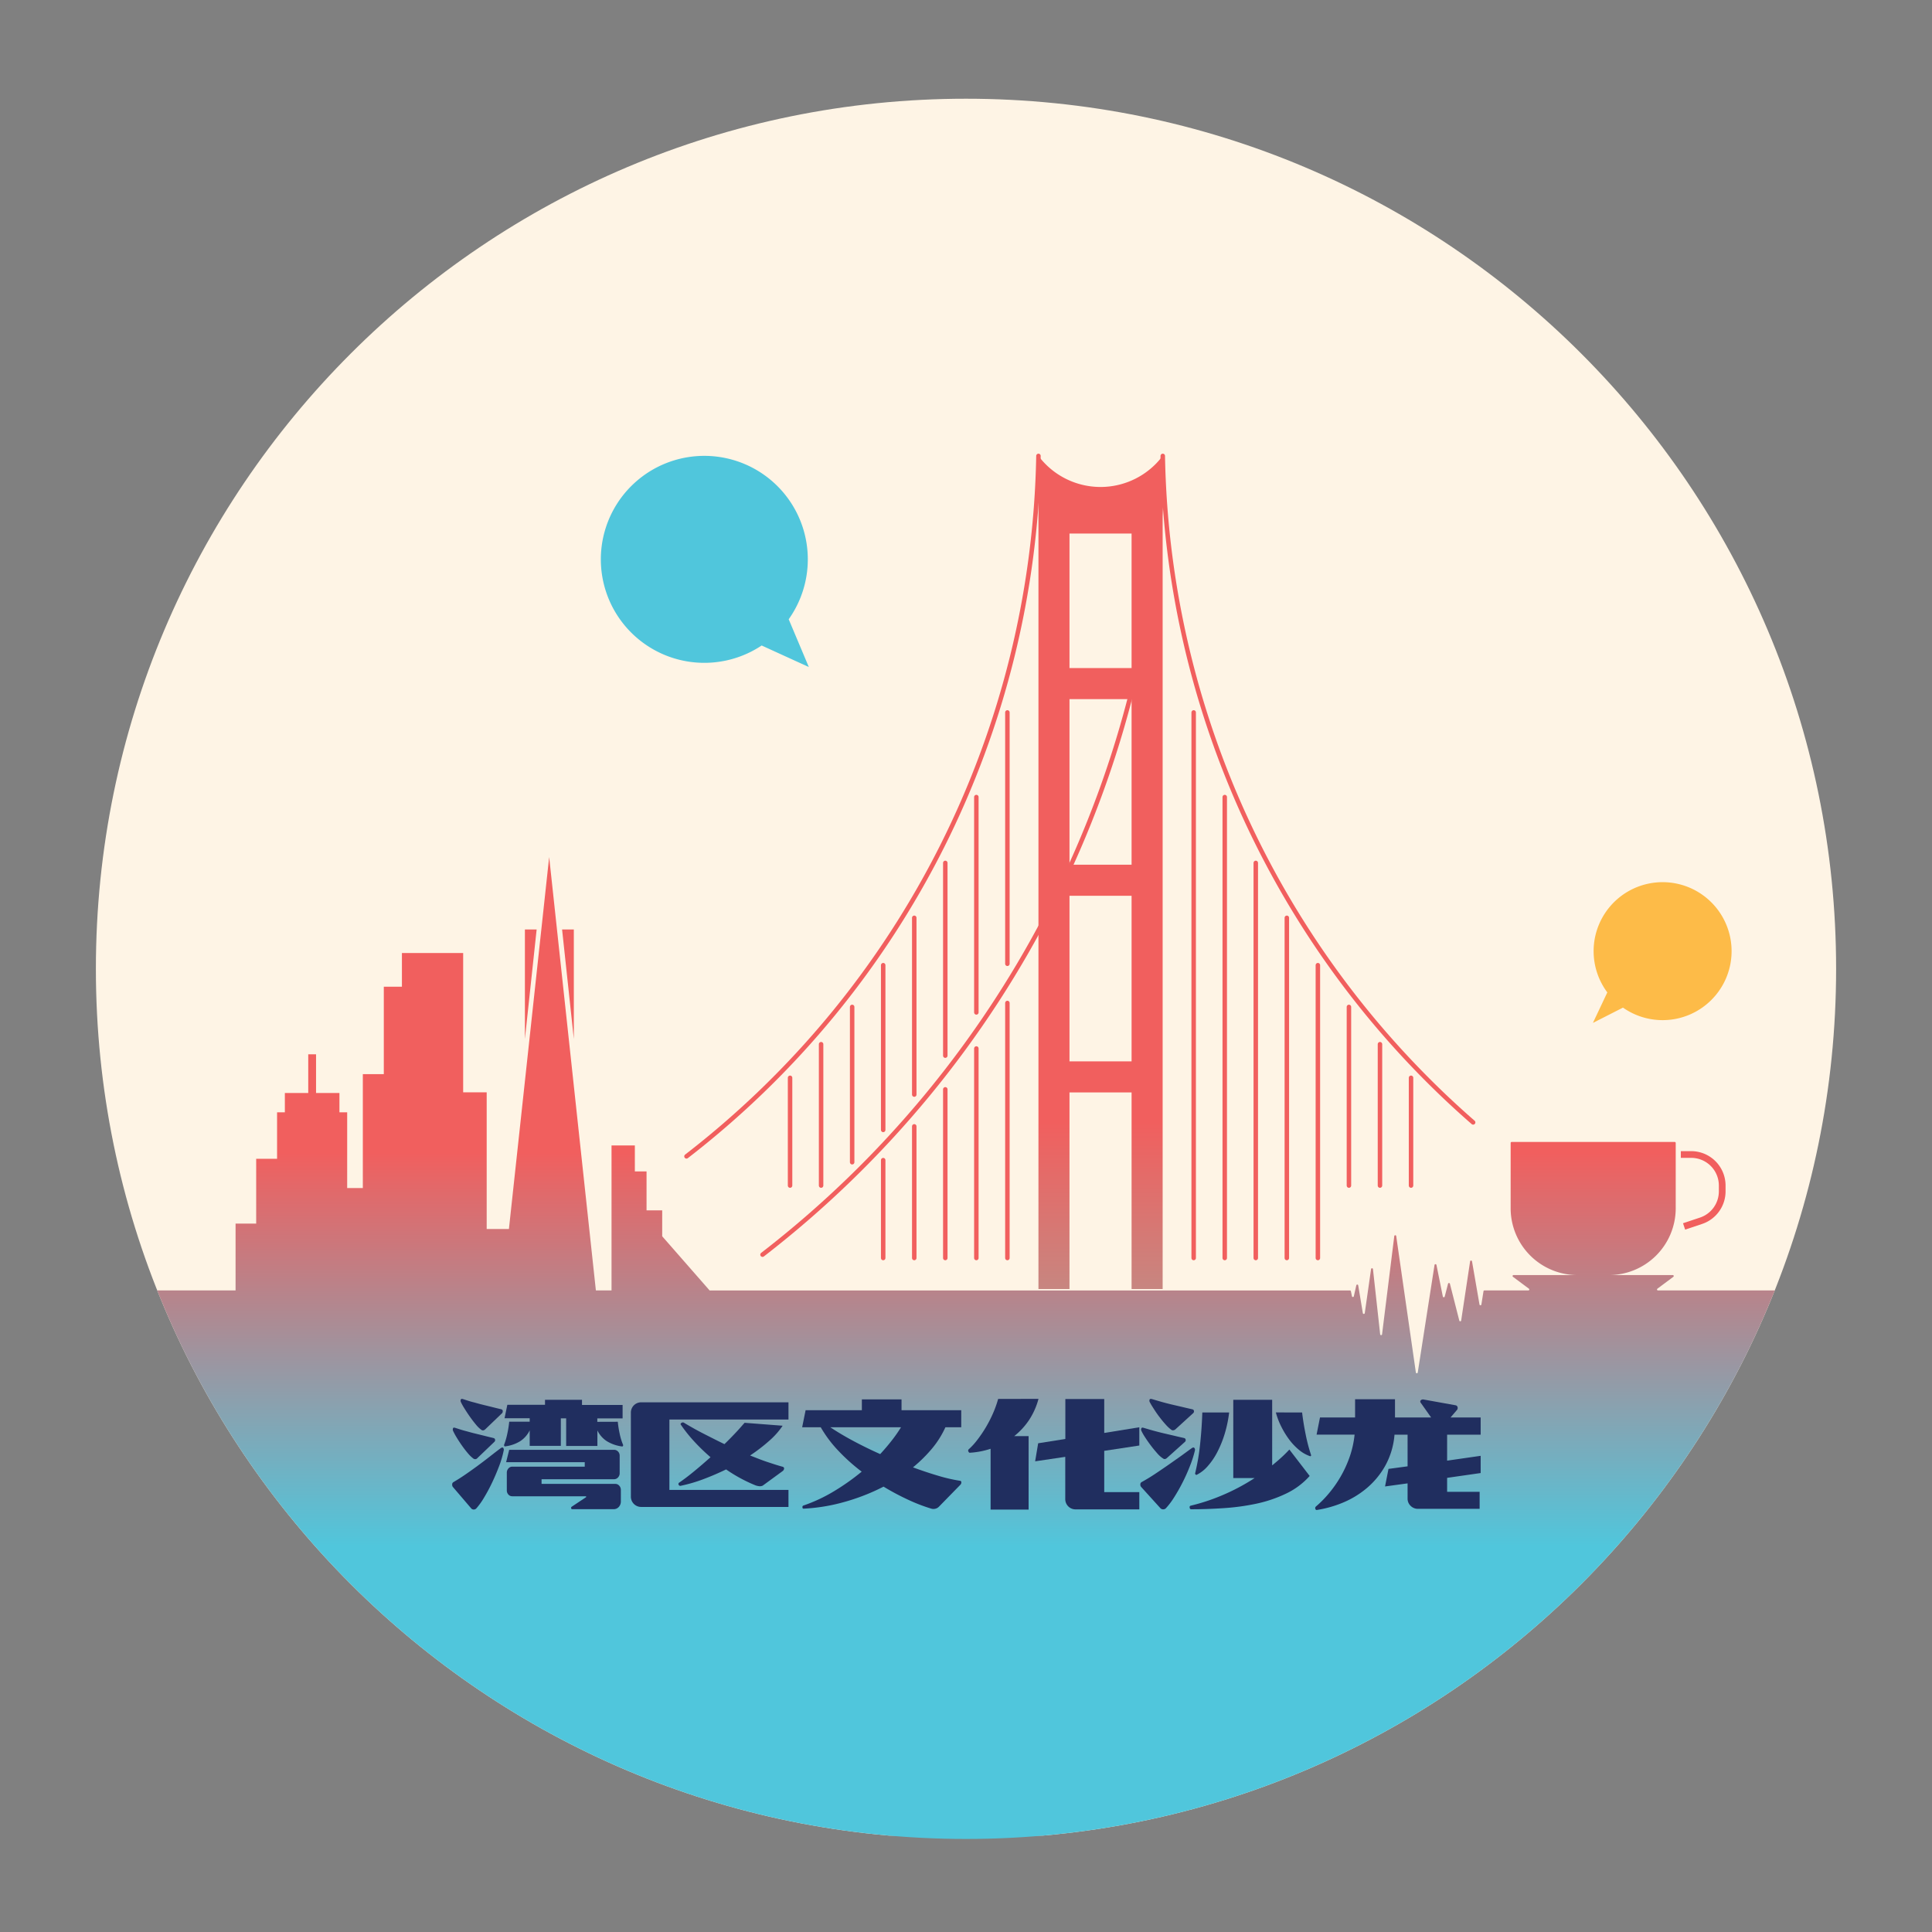 <svg xmlns="http://www.w3.org/2000/svg" xmlns:xlink="http://www.w3.org/1999/xlink" viewBox="0 0 864 864"><rect x="0" y="0" width="864" height="864" fill="#808080" stroke="none"/><defs><style>.cls-1,.cls-5,.cls-7{fill:none;}.cls-2{clip-path:url(#clip-path);}.cls-3{fill:#fef4e5;}.cls-4{fill:url(#linear-gradient);}.cls-5,.cls-7{stroke:#f15f5e;}.cls-5{stroke-miterlimit:10;stroke-width:3px;}.cls-6{fill:url(#linear-gradient-2);}.cls-7{stroke-linecap:round;stroke-linejoin:round;stroke-width:2px;}.cls-8{fill:#fdbb48;}.cls-9{fill:#202e5f;}.cls-10{fill:url(#linear-gradient-3);}.cls-11{fill:#50c6dc;}.cls-12{fill:#f15f5e;}</style><clipPath id="clip-path"><path class="cls-1" d="M42.88,433.27C42.88,218.37,217.1,44.15,432,44.15S821.12,218.37,821.12,433.27,646.9,822.39,432,822.39,42.88,648.18,42.88,433.27Z"/></clipPath><linearGradient id="linear-gradient" x1="432.99" y1="823.63" x2="432.99" y2="383.28" gradientUnits="userSpaceOnUse"><stop offset="0.3" stop-color="#50c6dc"/><stop offset="0.7" stop-color="#f15f5e"/></linearGradient><linearGradient id="linear-gradient-2" x1="492.17" y1="576.47" x2="492.17" y2="203.89" gradientUnits="userSpaceOnUse"><stop offset="0" stop-color="#c78680"/><stop offset="0.2" stop-color="#f15f5e"/></linearGradient><linearGradient id="linear-gradient-3" x1="387.12" y1="721.61" x2="387.12" y2="508.77" gradientUnits="userSpaceOnUse"><stop offset="0.26" stop-color="#50c6dc"/><stop offset="0.4" stop-color="#7fa8b7"/><stop offset="0.7" stop-color="#f15f5e"/></linearGradient></defs><g id="Isolation_Mode" data-name="Isolation Mode"><g class="cls-2"><rect class="cls-3" x="42.88" y="43.33" width="780.22" height="777.56"/><g id="LWPOLYLINE"><path class="cls-4" d="M823.1,577.09H741.45a.43.43,0,0,1-.26-.77l7.15-5.33a.43.43,0,0,0-.26-.77H719.39a29.88,29.88,0,0,0,30-29.76V511.12a.44.44,0,0,0-.44-.43H676a.43.43,0,0,0-.43.43v29.34a29.88,29.88,0,0,0,30,29.76H676.86a.43.43,0,0,0-.43.43.41.41,0,0,0,.17.34l7.15,5.33a.42.42,0,0,1,.17.34.43.43,0,0,1-.43.43H663.85a.43.43,0,0,0-.42.32l-.95,6a.43.43,0,0,1-.33.32.44.44,0,0,1-.51-.34l-3.35-19.32a.44.44,0,0,0-.51-.34.42.42,0,0,0-.34.36l-4,26.47a.43.43,0,0,1-.84,0l-4.19-16.45a.43.43,0,0,0-.84,0l-1.48,5.72a.46.46,0,0,1-.34.31.44.44,0,0,1-.51-.34l-2.85-14.11a.44.44,0,0,0-.86,0l-7.5,48.09a.45.45,0,0,1-.36.36.43.43,0,0,1-.49-.37l-8.79-61a.43.43,0,0,0-.49-.36.45.45,0,0,0-.37.37l-5.46,43.88a.43.43,0,0,1-.86,0L614,567.6a.43.43,0,0,0-.86,0l-2.81,19.63a.42.42,0,0,1-.36.36.43.43,0,0,1-.5-.35l-2.07-12.42a.43.43,0,0,0-.5-.35.44.44,0,0,0-.35.33l-1.11,4.9a.4.4,0,0,1-.33.32.43.43,0,0,1-.51-.33l-.47-2.25a.43.43,0,0,0-.43-.34H317.35l-21.21-24.23v-11.6h-7V523.85h-5.23V512.24H273.48v64.85h-7L245.59,383.28l-18,166.33h-9.94V488.5H207.13V426.2H179.74v15.07h-8.1v39.08h-9.38V531.3h-7V497.44H151.8v-8.65H141.34v-17.3h-3.49v17.3H127.39v8.65h-3.48v20.77h-9.34v29h-9.22v29.87H42.88V823.63H823.1V577.09"/></g><g id="LWPOLYLINE-2" data-name="LWPOLYLINE"><path class="cls-5" d="M751.67,516.3h4.63a13.88,13.88,0,0,1,13.88,13.89v2.58a13.87,13.87,0,0,1-9.49,13.17l-7.56,2.52"/></g><g id="LWPOLYLINE-3" data-name="LWPOLYLINE"><path class="cls-6" d="M519.94,576.47V203.89a34.71,34.71,0,0,1-55.54,0V576.47"/></g><g id="LWPOLYLINE-4" data-name="LWPOLYLINE"><rect class="cls-3" x="478.28" y="238.6" width="27.77" height="60.17"/></g><g id="LWPOLYLINE-5" data-name="LWPOLYLINE"><rect class="cls-3" x="478.28" y="312.65" width="27.77" height="74.05"/></g><g id="LWPOLYLINE-6" data-name="LWPOLYLINE"><rect class="cls-3" x="478.28" y="400.59" width="27.77" height="74.05"/></g><g id="LWPOLYLINE-7" data-name="LWPOLYLINE"><rect class="cls-3" x="478.28" y="488.53" width="27.77" height="87.94"/></g><g id="LWPOLYLINE-8" data-name="LWPOLYLINE"><line class="cls-7" x1="533.82" y1="562.59" x2="533.82" y2="318.6"/></g><g id="LWPOLYLINE-9" data-name="LWPOLYLINE"><line class="cls-7" x1="547.71" y1="562.59" x2="547.71" y2="356.45"/></g><g id="LWPOLYLINE-10" data-name="LWPOLYLINE"><line class="cls-7" x1="561.59" y1="562.59" x2="561.59" y2="385.9"/></g><g id="LWPOLYLINE-11" data-name="LWPOLYLINE"><line class="cls-7" x1="575.48" y1="562.59" x2="575.48" y2="410.45"/></g><g id="LWPOLYLINE-12" data-name="LWPOLYLINE"><line class="cls-7" x1="589.36" y1="562.59" x2="589.36" y2="431.63"/></g><g id="LWPOLYLINE-13" data-name="LWPOLYLINE"><line class="cls-7" x1="603.25" y1="530.19" x2="603.25" y2="450.3"/></g><g id="LWPOLYLINE-14" data-name="LWPOLYLINE"><line class="cls-7" x1="617.13" y1="530.19" x2="617.13" y2="466.97"/></g><g id="LWPOLYLINE-15" data-name="LWPOLYLINE"><line class="cls-7" x1="631.02" y1="530.19" x2="631.02" y2="482"/></g><g id="LWPOLYLINE-16" data-name="LWPOLYLINE"><path class="cls-7" d="M307,517.13A404.92,404.92,0,0,0,464.4,203.89"/></g><g id="LWPOLYLINE-17" data-name="LWPOLYLINE"><path class="cls-7" d="M341,561.09a460.44,460.44,0,0,0,179-357.2A405,405,0,0,0,658.79,501.94"/></g><g id="LWPOLYLINE-18" data-name="LWPOLYLINE"><line class="cls-7" x1="450.51" y1="562.59" x2="450.51" y2="448.54"/></g><g id="LWPOLYLINE-19" data-name="LWPOLYLINE"><line class="cls-7" x1="450.51" y1="431.01" x2="450.51" y2="318.6"/></g><g id="LWPOLYLINE-20" data-name="LWPOLYLINE"><line class="cls-7" x1="436.63" y1="562.59" x2="436.63" y2="468.89"/></g><g id="LWPOLYLINE-21" data-name="LWPOLYLINE"><line class="cls-7" x1="436.63" y1="452.76" x2="436.63" y2="356.45"/></g><g id="LWPOLYLINE-22" data-name="LWPOLYLINE"><line class="cls-7" x1="422.74" y1="562.59" x2="422.74" y2="487.16"/></g><g id="LWPOLYLINE-23" data-name="LWPOLYLINE"><line class="cls-7" x1="422.74" y1="472.09" x2="422.74" y2="385.9"/></g><g id="LWPOLYLINE-24" data-name="LWPOLYLINE"><line class="cls-7" x1="408.86" y1="562.59" x2="408.86" y2="503.71"/></g><g id="LWPOLYLINE-25" data-name="LWPOLYLINE"><line class="cls-7" x1="408.86" y1="489.5" x2="408.86" y2="410.45"/></g><g id="LWPOLYLINE-26" data-name="LWPOLYLINE"><line class="cls-7" x1="394.97" y1="562.59" x2="394.97" y2="518.82"/></g><g id="LWPOLYLINE-27" data-name="LWPOLYLINE"><line class="cls-7" x1="381.09" y1="519.75" x2="381.09" y2="450.3"/></g><g id="LWPOLYLINE-28" data-name="LWPOLYLINE"><line class="cls-7" x1="367.2" y1="530.19" x2="367.2" y2="466.97"/></g><g id="LWPOLYLINE-29" data-name="LWPOLYLINE"><line class="cls-7" x1="353.32" y1="530.19" x2="353.32" y2="482"/></g><g id="LWPOLYLINE-30" data-name="LWPOLYLINE"><line class="cls-7" x1="394.97" y1="505.31" x2="394.97" y2="431.63"/></g><g id="LWPOLYLINE-31" data-name="LWPOLYLINE"><path class="cls-8" d="M725.8,450.61a30.85,30.85,0,1,0-7-6.8l-6.44,13.64Z"/></g><path class="cls-9" d="M223.87,647.67q.85-.61,1.2-.12a1.34,1.34,0,0,1,.19,1.12,44.31,44.31,0,0,1-2,6.85c-.95,2.51-2,5-3.15,7.42a74.79,74.79,0,0,1-3.62,6.77,31.58,31.58,0,0,1-3.43,4.81,1.52,1.52,0,0,1-1.07.54,1.44,1.44,0,0,1-1.23-.46l-8.16-9.54a1.56,1.56,0,0,1-.38-1.16,1.11,1.11,0,0,1,.53-1.07c1.7-1,3.45-2.09,5.27-3.35s3.65-2.55,5.47-3.89,3.61-2.69,5.38-4.08S222.28,648.85,223.87,647.67Z"/><path class="cls-9" d="M203.48,638.51c1.59.51,3.05,1,4.39,1.35s2.65.74,4,1.07l4.08,1c1.41.36,3,.75,4.73,1.16.46.15.7.38.7.69a1,1,0,0,1,0,.58,1.38,1.38,0,0,1-.27.42L213.56,652a1.33,1.33,0,0,1-1.84.3,14.65,14.65,0,0,1-2.47-2.38q-1.38-1.62-2.73-3.54c-.9-1.28-1.7-2.53-2.42-3.73a26.67,26.67,0,0,1-1.54-2.89,1.38,1.38,0,0,1,0-.88C202.6,638.47,202.92,638.36,203.48,638.51Z"/><path class="cls-9" d="M207,625.66c1.59.51,3,1,4.39,1.35s2.65.74,4,1.07l4.08,1c1.41.36,3,.75,4.73,1.16.41.15.62.38.62.69a1.42,1.42,0,0,1-.23,1l-7.47,7.16c-.66.66-1.3.77-1.92.3a13.25,13.25,0,0,1-2.42-2.38q-1.35-1.62-2.7-3.54c-.9-1.28-1.72-2.53-2.46-3.73a24.92,24.92,0,0,1-1.58-2.89,1.3,1.3,0,0,1,0-.88C206.12,625.62,206.46,625.51,207,625.66Z"/><path class="cls-9" d="M276.28,635.82a43.93,43.93,0,0,0,.81,5.19,27.3,27.3,0,0,0,1.5,5,.6.6,0,0,1,0,.62c-.13.21-.27.28-.43.23a17.06,17.06,0,0,1-6.77-2.35,11.89,11.89,0,0,1-4.23-4.81v6.93H253.19V634.28h-2.38v12.31H236.88v-6.93a12,12,0,0,1-4.19,4.81,16.75,16.75,0,0,1-6.74,2.35.37.37,0,0,1-.46-.23.68.68,0,0,1,0-.62,32.12,32.12,0,0,0,1.42-5,43.93,43.93,0,0,0,.81-5.19h9.16v-1.54H225.64l1.24-6h16.85V626h16.54v2.31h18.16v6H267.12v1.54Z"/><path class="cls-9" d="M261.5,655.9v-2H226.34l1.38-5.54h46.86a2.41,2.41,0,0,1,1.81.77,2.57,2.57,0,0,1,.73,1.85v7.85a2.71,2.71,0,0,1-.73,1.88,2.34,2.34,0,0,1-1.81.81H242.19v2.08h33a2.28,2.28,0,0,1,1.73.8,2.72,2.72,0,0,1,.73,1.89v5.15a3.53,3.53,0,0,1-.92,2.47,3,3,0,0,1-2.31,1H255.89a.45.45,0,0,1-.47-.43.62.62,0,0,1,.23-.65l6.47-4.31v-.38h-33a2.28,2.28,0,0,1-1.77-.77,2.7,2.7,0,0,1-.7-1.85v-7.93a2.83,2.83,0,0,1,.7-1.88,2.22,2.22,0,0,1,1.77-.81Z"/><path class="cls-9" d="M352.61,673.91H286.74a4.59,4.59,0,0,1-4.61-4.62V631.74a4.59,4.59,0,0,1,4.61-4.62h65.87v7.7H299.36v31.47h53.25Z"/><path class="cls-9" d="M350,637.59a33.92,33.92,0,0,1-5.89,6.65,76,76,0,0,1-8.66,6.66c2.57,1,5,2,7.43,2.81s4.73,1.58,7,2.19c.56.15.82.45.77.89a1.61,1.61,0,0,1-.69,1.11l-8.85,6.47a3,3,0,0,1-1.66.26,8.25,8.25,0,0,1-1.5-.34,67.37,67.37,0,0,1-13.23-7.16q-5.08,2.46-10.24,4.39a67.51,67.51,0,0,1-10,2.92.82.82,0,0,1-1-.46.72.72,0,0,1,.35-1q3.23-2.24,6.77-5.16c2.36-1.94,4.74-4,7.15-6.15a86.1,86.1,0,0,1-7.15-6.89,64.91,64.91,0,0,1-6.08-7.58c-.26-.31-.18-.6.23-.88a1,1,0,0,1,1.23,0c3,1.8,6,3.48,9,5s6,3.06,9,4.5c1.79-1.74,3.45-3.44,5-5.08s2.83-3.13,4-4.46Z"/><path class="cls-9" d="M403.17,625.81v4.85h26.7v7.62h-7.08a41.56,41.56,0,0,1-6,9.54,64.3,64.3,0,0,1-8.5,8.39q6.08,2.24,11.46,3.81a72.24,72.24,0,0,0,9.54,2.19.61.61,0,0,1,.62.66,1.48,1.48,0,0,1-.31,1l-9.77,10a3.32,3.32,0,0,1-1.58.85,3.43,3.43,0,0,1-1.88-.08,77.22,77.22,0,0,1-10.35-4,110.89,110.89,0,0,1-10.89-5.81,92.65,92.65,0,0,1-17.78,6.92,81,81,0,0,1-18,2.93c-.31,0-.48-.21-.5-.62s.11-.67.42-.77A71,71,0,0,0,373,666.87a101.83,101.83,0,0,0,12.35-8.74,84.28,84.28,0,0,1-10.5-9.42,55.29,55.29,0,0,1-7.81-10.43h-8.31l1.54-7.62h25.16v-4.85Z"/><path class="cls-10" d="M371.31,638.28q4.85,3.22,10.58,6.27t11.74,5.73c1.84-2,3.55-4,5.11-6a64.22,64.22,0,0,0,4.2-6Z"/><path class="cls-9" d="M464.42,625.58a32.17,32.17,0,0,1-4.35,9.66,31.75,31.75,0,0,1-6.5,7H460v32.86H443V647.9a36.69,36.69,0,0,1-9.23,1.77q-.39.08-.69-.54a.81.81,0,0,1,.23-1.08A30,30,0,0,0,437,644a56.63,56.63,0,0,0,7-11.77,48.27,48.27,0,0,0,2.38-6.62Z"/><path class="cls-9" d="M464.27,645.44l12.16-1.93V625.66h17.39v15.16l15.69-2.54v8.16l-15.69,2.38v18.47h15.69V675H481a4.58,4.58,0,0,1-4.61-4.61V651.51l-13.47,2Z"/><path class="cls-9" d="M532.91,647.67q.84-.61,1.23-.12a1.29,1.29,0,0,1,.23,1.12,49.29,49.29,0,0,1-2.16,6.77,80.21,80.21,0,0,1-3.31,7.43,77.77,77.77,0,0,1-3.84,6.77,33.43,33.43,0,0,1-3.62,4.81,1.63,1.63,0,0,1-1.11.53,1.68,1.68,0,0,1-1.35-.46L510.36,665a1.55,1.55,0,0,1-.39-1.15,1.11,1.11,0,0,1,.62-1.08c1.8-1,3.64-2.09,5.54-3.35s3.81-2.55,5.73-3.88,3.82-2.68,5.7-4S531.21,648.85,532.91,647.67Z"/><path class="cls-9" d="M511.36,638.51q2.53.76,4.66,1.35c1.41.38,2.8.74,4.19,1.07l4.31,1c1.49.36,3.15.75,5,1.16q.69.23.69.69a1,1,0,0,1,0,.58,1.38,1.38,0,0,1-.27.42L522,651.9c-.67.67-1.31.77-1.92.31a11.93,11.93,0,0,1-2.62-2.35q-1.47-1.65-2.89-3.54c-.95-1.26-1.8-2.49-2.57-3.69a22.17,22.17,0,0,1-1.62-2.89,1.3,1.3,0,0,1,0-.88C510.46,638.47,510.8,638.36,511.36,638.51Z"/><path class="cls-9" d="M515.13,625.66q2.54.76,4.62,1.35c1.38.38,2.77.74,4.15,1.07l4.31,1q2.24.54,5,1.16c.47.15.7.38.7.69a.88.88,0,0,1,0,.58,1.38,1.38,0,0,1-.27.42l-7.85,7.16a1.8,1.8,0,0,1-1,.53,1.17,1.17,0,0,1-1-.23,16.28,16.28,0,0,1-2.54-2.38q-1.47-1.62-2.89-3.54c-1-1.28-1.8-2.53-2.57-3.73s-1.34-2.17-1.7-2.89a1.3,1.3,0,0,1,0-.88C514.16,625.62,514.51,625.51,515.13,625.66Z"/><path class="cls-9" d="M585.69,660.06a33.1,33.1,0,0,1-10.54,7.88,59.43,59.43,0,0,1-13.27,4.51,101.27,101.27,0,0,1-14.66,2q-7.54.51-14.54.5c-.36,0-.58-.24-.66-.73s.09-.78.5-.88a88.61,88.61,0,0,0,14-4.62A92,92,0,0,0,561.07,661h-9.54V626h17.39v29.32q2-1.62,3.92-3.35c1.29-1.16,2.54-2.4,3.77-3.73Z"/><path class="cls-9" d="M549.68,631.66a55.23,55.23,0,0,1-2,9.58,47.56,47.56,0,0,1-3.31,8.16,30.34,30.34,0,0,1-4.27,6.27,16,16,0,0,1-4.88,3.85.45.45,0,0,1-.58-.16.62.62,0,0,1-.12-.69,97.07,97.07,0,0,0,2.16-12.73q.77-7.12,1-14.28Z"/><path class="cls-9" d="M582.31,631.66c.36,3.08.88,6.34,1.58,9.77a75,75,0,0,0,2.42,9.24.41.41,0,0,1-.08.42.32.32,0,0,1-.38.12,15.61,15.61,0,0,1-4.93-2.81,26.83,26.83,0,0,1-4.38-4.62A37.57,37.57,0,0,1,573,638a32.4,32.4,0,0,1-2.43-6.35Z"/><path class="cls-9" d="M590.31,633.89H606v-8.15h17.85v8.15H640l-4.62-6.54a.84.84,0,0,1,0-1.15,1.52,1.52,0,0,1,1.39-.31l14.08,2.54a1.12,1.12,0,0,1,1,.92,1.47,1.47,0,0,1-.46,1.39l-2.69,3.15h13.46v7.7h-15v11.62l15-2.16v7.7l-15,2.15v6.24h14.54v7.61H634.1a4.45,4.45,0,0,1-3.27-1.34,4.38,4.38,0,0,1-1.35-3.2v-6.84l-10.08,1.38,1.54-7.85,8.54-1.15V641.59h-5.85a34.33,34.33,0,0,1-4.16,13.93,36.21,36.21,0,0,1-8.27,10A40.78,40.78,0,0,1,600.51,672a50,50,0,0,1-11.43,3.24.63.63,0,0,1-.85-.5.91.91,0,0,1,.23-1,48.35,48.35,0,0,0,5.81-5.88,51.9,51.9,0,0,0,9.32-16.39,43.82,43.82,0,0,0,2.19-9.89h-17Z"/><g id="LWPOLYLINE-32" data-name="LWPOLYLINE"><path class="cls-11" d="M340.62,288.67a46.28,46.28,0,1,1,12.09-11.73l9,21.36Z"/></g><g id="LWPOLYLINE-33" data-name="LWPOLYLINE"><polygon class="cls-12" points="239.99 415.67 234.74 415.67 234.74 464.64 239.99 415.67"/></g><g id="LWPOLYLINE-34" data-name="LWPOLYLINE"><polygon class="cls-12" points="256.62 464.64 256.62 415.67 251.37 415.67 256.62 464.64"/></g></g></g></svg>
